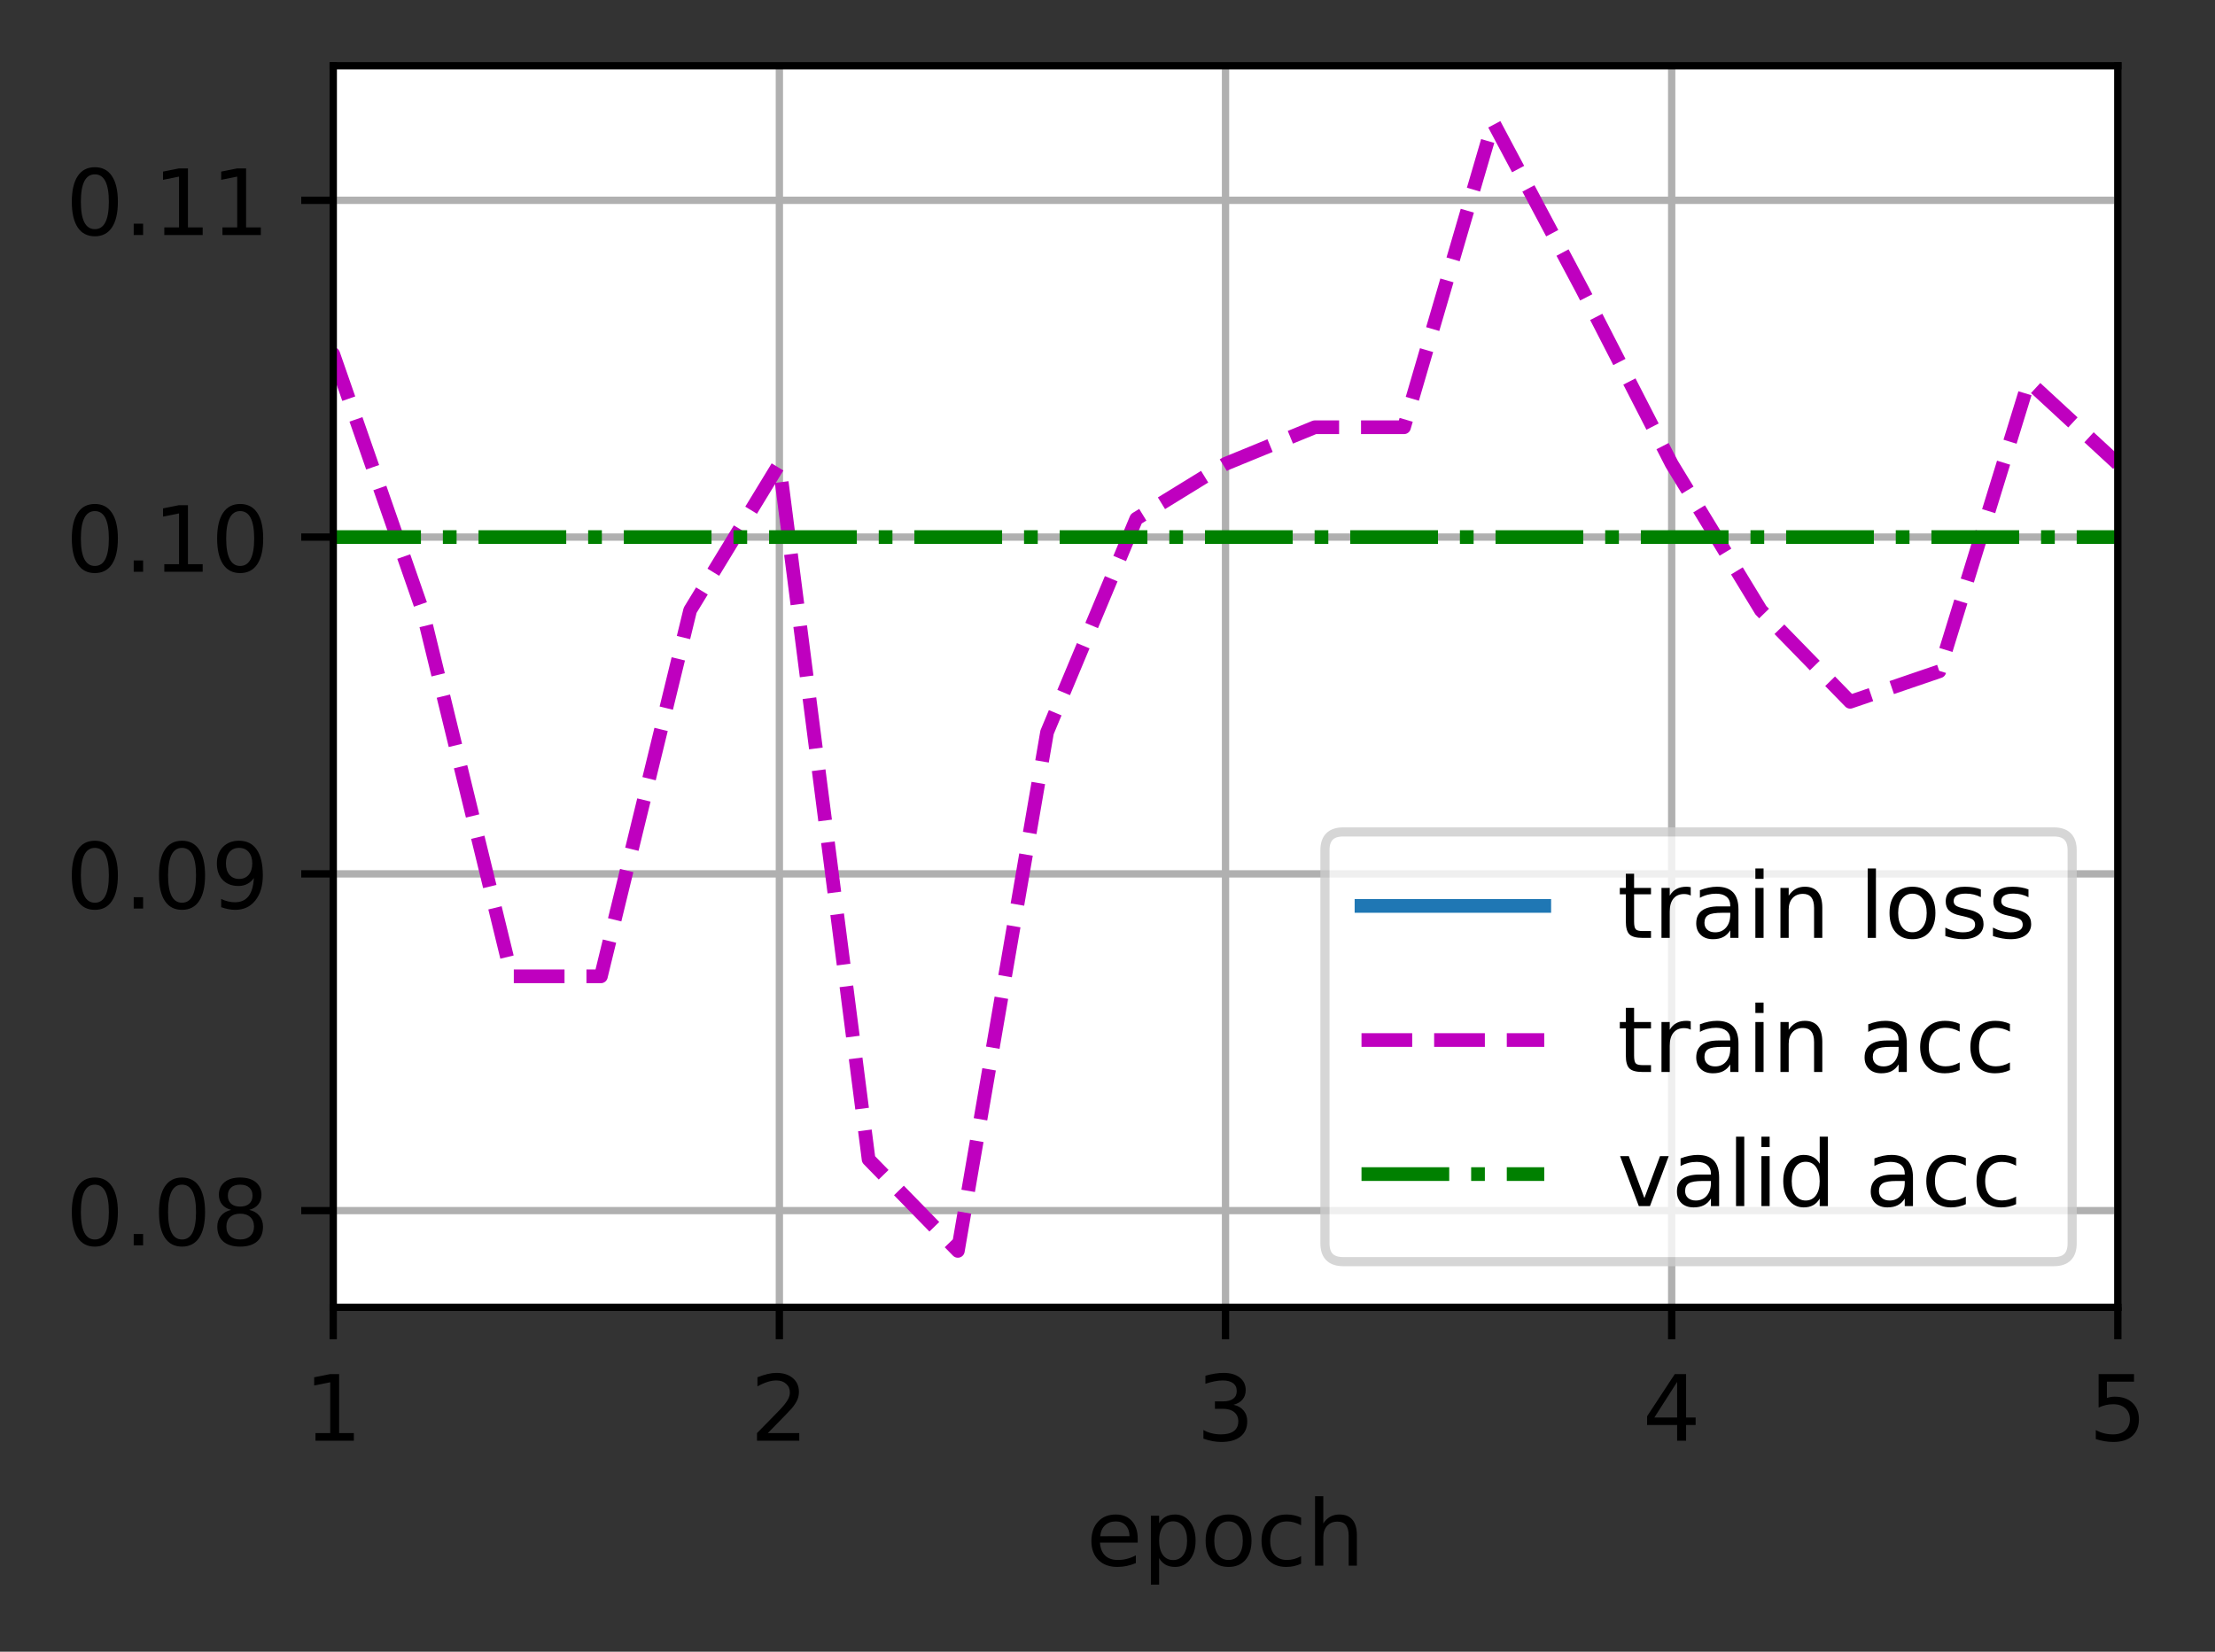 <?xml version="1.0" encoding="UTF-8"?>
<svg xmlns="http://www.w3.org/2000/svg" xmlns:xlink="http://www.w3.org/1999/xlink" width="303pt" height="226pt" viewBox="0 0 303 226" version="1.1">
<rect x="0" y="0" width="303" height="226" fill="#333333" stroke="none"/>
<defs>
<clipPath id="clip1">
  <path d="M 45.582 9 L 47 9 L 47 178.875 L 45.582 178.875 Z M 45.582 9 "/>
</clipPath>
<clipPath id="clip2">
  <path d="M 105 9 L 108 9 L 108 178.875 L 105 178.875 Z M 105 9 "/>
</clipPath>
<clipPath id="clip3">
  <path d="M 166 9 L 169 9 L 169 178.875 L 166 178.875 Z M 166 9 "/>
</clipPath>
<clipPath id="clip4">
  <path d="M 227 9 L 230 9 L 230 178.875 L 227 178.875 Z M 227 9 "/>
</clipPath>
<clipPath id="clip5">
  <path d="M 289 9 L 289.707 9 L 289.707 178.875 L 289 178.875 Z M 289 9 "/>
</clipPath>
<clipPath id="clip6">
  <path d="M 45.582 164 L 289.707 164 L 289.707 167 L 45.582 167 Z M 45.582 164 "/>
</clipPath>
<clipPath id="clip7">
  <path d="M 45.582 118 L 289.707 118 L 289.707 121 L 45.582 121 Z M 45.582 118 "/>
</clipPath>
<clipPath id="clip8">
  <path d="M 45.582 72 L 289.707 72 L 289.707 75 L 45.582 75 Z M 45.582 72 "/>
</clipPath>
<clipPath id="clip9">
  <path d="M 45.582 26 L 289.707 26 L 289.707 29 L 45.582 29 Z M 45.582 26 "/>
</clipPath>
<clipPath id="clip10">
  <path d="M 45.582 15 L 289.707 15 L 289.707 173 L 45.582 173 Z M 45.582 15 "/>
</clipPath>
<clipPath id="clip11">
  <path d="M 45.582 72 L 289.707 72 L 289.707 75 L 45.582 75 Z M 45.582 72 "/>
</clipPath>
<filter id="alpha" filterUnits="objectBoundingBox" x="0%" y="0%" width="100%" height="100%">
  <feColorMatrix type="matrix" in="SourceGraphic" values="0 0 0 0 1 0 0 0 0 1 0 0 0 0 1 0 0 0 1 0"/>
</filter>
<mask id="mask0">
  <g filter="url(#alpha)">
<rect x="0" y="0" width="303" height="226" style="fill:rgb(0%,0%,0%);fill-opacity:0.8;stroke:none;"/>
  </g>
</mask>
<clipPath id="clip12">
  <rect width="303" height="226"/>
</clipPath>
<g id="surface6" clip-path="url(#clip12)">
<path style="fill-rule:nonzero;fill:rgb(100%,100%,100%);fill-opacity:1;stroke-width:1;stroke-linecap:butt;stroke-linejoin:miter;stroke:rgb(80%,80%,80%);stroke-opacity:1;stroke-miterlimit:4;" d="M 146.997 138.1 L 224.766 138.1 C 226.1 138.1 226.766 137.434 226.766 136.1 L 226.766 93.066 C 226.766 91.731 226.1 91.066 224.766 91.066 L 146.997 91.066 C 145.662 91.066 144.997 91.731 144.997 93.066 L 144.997 136.1 C 144.997 137.434 145.662 138.1 146.997 138.1 Z M 146.997 138.1 " transform="matrix(1.25,0,0,1.25,0,0)"/>
</g>
</defs>
<g id="surface1">
<path style=" stroke:none;fill-rule:nonzero;fill:rgb(100%,100%,100%);fill-opacity:1;" d="M 45.582 178.875 L 289.707 178.875 L 289.707 9 L 45.582 9 Z M 45.582 178.875 "/>
<g clip-path="url(#clip1)" clip-rule="nonzero">
<path style="fill:none;stroke-width:0.8;stroke-linecap:square;stroke-linejoin:round;stroke:rgb(69.02%,69.02%,69.02%);stroke-opacity:1;stroke-miterlimit:4;" d="M 36.466 143.1 L 36.466 7.2 " transform="matrix(1.25,0,0,1.25,0,0)"/>
</g>
<path style="fill:none;stroke-width:0.8;stroke-linecap:butt;stroke-linejoin:round;stroke:rgb(0%,0%,0%);stroke-opacity:1;stroke-miterlimit:4;" d="M 0 0 L 0 3.5 " transform="matrix(1.25,0,0,1.25,45.582,178.875)"/>
<path style=" stroke:none;fill-rule:nonzero;fill:rgb(0%,0%,0%);fill-opacity:1;" d="M 43.156 196.086 L 45.172 196.086 L 45.172 189.133 L 42.977 189.574 L 42.977 188.449 L 45.156 188.012 L 46.391 188.012 L 46.391 196.086 L 48.406 196.086 L 48.406 197.125 L 43.156 197.125 Z M 43.156 196.086 "/>
<g clip-path="url(#clip2)" clip-rule="nonzero">
<path style="fill:none;stroke-width:0.8;stroke-linecap:square;stroke-linejoin:round;stroke:rgb(69.02%,69.02%,69.02%);stroke-opacity:1;stroke-miterlimit:4;" d="M 85.291 143.1 L 85.291 7.2 " transform="matrix(1.25,0,0,1.25,0,0)"/>
</g>
<path style="fill:none;stroke-width:0.8;stroke-linecap:butt;stroke-linejoin:round;stroke:rgb(0%,0%,0%);stroke-opacity:1;stroke-miterlimit:4;" d="M 0 0 L 0 3.5 " transform="matrix(1.25,0,0,1.25,106.613,178.875)"/>
<path style=" stroke:none;fill-rule:nonzero;fill:rgb(0%,0%,0%);fill-opacity:1;" d="M 105.035 196.086 L 109.336 196.086 L 109.336 197.125 L 103.555 197.125 L 103.555 196.086 C 104.02 195.602 104.656 194.953 105.465 194.137 C 106.273 193.32 106.781 192.793 106.988 192.559 C 107.383 192.113 107.656 191.738 107.812 191.434 C 107.973 191.125 108.051 190.824 108.051 190.527 C 108.051 190.043 107.883 189.648 107.539 189.344 C 107.203 189.035 106.758 188.883 106.211 188.883 C 105.828 188.883 105.418 188.949 104.988 189.086 C 104.559 189.219 104.102 189.422 103.613 189.695 L 103.613 188.449 C 104.109 188.25 104.574 188.102 105.004 188 C 105.438 187.898 105.832 187.848 106.188 187.848 C 107.133 187.848 107.887 188.082 108.445 188.555 C 109.008 189.027 109.289 189.656 109.289 190.445 C 109.289 190.82 109.219 191.176 109.078 191.512 C 108.938 191.848 108.684 192.242 108.312 192.699 C 108.211 192.816 107.887 193.156 107.344 193.723 C 106.797 194.285 106.027 195.074 105.035 196.086 Z M 105.035 196.086 "/>
<g clip-path="url(#clip3)" clip-rule="nonzero">
<path style="fill:none;stroke-width:0.8;stroke-linecap:square;stroke-linejoin:round;stroke:rgb(69.02%,69.02%,69.02%);stroke-opacity:1;stroke-miterlimit:4;" d="M 134.116 143.1 L 134.116 7.2 " transform="matrix(1.25,0,0,1.25,0,0)"/>
</g>
<path style="fill:none;stroke-width:0.8;stroke-linecap:butt;stroke-linejoin:round;stroke:rgb(0%,0%,0%);stroke-opacity:1;stroke-miterlimit:4;" d="M 0 0 L 0 3.5 " transform="matrix(1.25,0,0,1.25,167.645,178.875)"/>
<path style=" stroke:none;fill-rule:nonzero;fill:rgb(0%,0%,0%);fill-opacity:1;" d="M 168.742 192.211 C 169.328 192.336 169.789 192.598 170.121 193 C 170.453 193.398 170.617 193.891 170.617 194.477 C 170.617 195.375 170.309 196.07 169.691 196.562 C 169.074 197.055 168.195 197.301 167.055 197.301 C 166.672 197.301 166.281 197.262 165.875 197.188 C 165.469 197.113 165.051 197 164.621 196.848 L 164.621 195.66 C 164.961 195.859 165.336 196.008 165.742 196.109 C 166.148 196.211 166.574 196.262 167.02 196.262 C 167.793 196.262 168.379 196.109 168.785 195.805 C 169.191 195.5 169.391 195.059 169.391 194.477 C 169.391 193.938 169.203 193.516 168.828 193.215 C 168.453 192.91 167.93 192.762 167.258 192.762 L 166.195 192.762 L 166.195 191.746 L 167.305 191.746 C 167.914 191.746 168.375 191.625 168.695 191.383 C 169.02 191.141 169.18 190.793 169.18 190.336 C 169.18 189.867 169.016 189.512 168.68 189.262 C 168.352 189.008 167.875 188.883 167.258 188.883 C 166.918 188.883 166.555 188.922 166.172 188.996 C 165.781 189.066 165.359 189.18 164.895 189.336 L 164.895 188.238 C 165.363 188.105 165.801 188.008 166.211 187.945 C 166.621 187.879 167.004 187.848 167.367 187.848 C 168.305 187.848 169.043 188.059 169.586 188.484 C 170.133 188.91 170.406 189.484 170.406 190.207 C 170.406 190.711 170.262 191.141 169.973 191.488 C 169.684 191.836 169.273 192.074 168.742 192.211 Z M 168.742 192.211 "/>
<g clip-path="url(#clip4)" clip-rule="nonzero">
<path style="fill:none;stroke-width:0.8;stroke-linecap:square;stroke-linejoin:round;stroke:rgb(69.02%,69.02%,69.02%);stroke-opacity:1;stroke-miterlimit:4;" d="M 182.941 143.1 L 182.941 7.2 " transform="matrix(1.25,0,0,1.25,0,0)"/>
</g>
<path style="fill:none;stroke-width:0.8;stroke-linecap:butt;stroke-linejoin:round;stroke:rgb(0%,0%,0%);stroke-opacity:1;stroke-miterlimit:4;" d="M 0 0 L 0 3.5 " transform="matrix(1.25,0,0,1.25,228.676,178.875)"/>
<path style=" stroke:none;fill-rule:nonzero;fill:rgb(0%,0%,0%);fill-opacity:1;" d="M 229.422 189.086 L 226.312 193.949 L 229.422 193.949 Z M 229.102 188.012 L 230.648 188.012 L 230.648 193.949 L 231.953 193.949 L 231.953 194.977 L 230.648 194.977 L 230.648 197.125 L 229.422 197.125 L 229.422 194.977 L 225.312 194.977 L 225.312 193.785 Z M 229.102 188.012 "/>
<g clip-path="url(#clip5)" clip-rule="nonzero">
<path style="fill:none;stroke-width:0.8;stroke-linecap:square;stroke-linejoin:round;stroke:rgb(69.02%,69.02%,69.02%);stroke-opacity:1;stroke-miterlimit:4;" d="M 231.766 143.1 L 231.766 7.2 " transform="matrix(1.25,0,0,1.25,0,0)"/>
</g>
<path style="fill:none;stroke-width:0.8;stroke-linecap:butt;stroke-linejoin:round;stroke:rgb(0%,0%,0%);stroke-opacity:1;stroke-miterlimit:4;" d="M 0 0 L 0 3.5 " transform="matrix(1.25,0,0,1.25,289.707,178.875)"/>
<path style=" stroke:none;fill-rule:nonzero;fill:rgb(0%,0%,0%);fill-opacity:1;" d="M 287.078 188.012 L 291.922 188.012 L 291.922 189.051 L 288.211 189.051 L 288.211 191.281 C 288.387 191.219 288.566 191.176 288.742 191.145 C 288.922 191.113 289.102 191.102 289.281 191.102 C 290.301 191.102 291.105 191.379 291.699 191.938 C 292.293 192.492 292.594 193.246 292.594 194.199 C 292.594 195.18 292.285 195.941 291.676 196.488 C 291.066 197.031 290.203 197.301 289.094 197.301 C 288.711 197.301 288.32 197.27 287.922 197.203 C 287.527 197.137 287.117 197.039 286.695 196.91 L 286.695 195.672 C 287.062 195.871 287.438 196.02 287.828 196.117 C 288.219 196.215 288.633 196.262 289.07 196.262 C 289.773 196.262 290.328 196.078 290.742 195.707 C 291.152 195.336 291.359 194.836 291.359 194.199 C 291.359 193.566 291.152 193.062 290.742 192.695 C 290.328 192.324 289.773 192.137 289.07 192.137 C 288.738 192.137 288.41 192.172 288.082 192.246 C 287.754 192.32 287.422 192.434 287.078 192.59 Z M 287.078 188.012 "/>
<path style=" stroke:none;fill-rule:nonzero;fill:rgb(0%,0%,0%);fill-opacity:1;" d="M 155.633 210.523 L 155.633 211.07 L 150.469 211.07 C 150.52 211.844 150.754 212.434 151.172 212.84 C 151.586 213.242 152.168 213.445 152.914 213.445 C 153.344 213.445 153.762 213.395 154.164 213.289 C 154.57 213.184 154.973 213.023 155.375 212.812 L 155.375 213.875 C 154.969 214.043 154.555 214.176 154.133 214.266 C 153.711 214.355 153.281 214.398 152.844 214.398 C 151.754 214.398 150.891 214.082 150.254 213.449 C 149.617 212.812 149.297 211.953 149.297 210.871 C 149.297 209.75 149.602 208.863 150.203 208.207 C 150.809 207.551 151.625 207.223 152.648 207.223 C 153.57 207.223 154.297 207.516 154.832 208.109 C 155.367 208.699 155.633 209.504 155.633 210.523 Z M 154.512 210.191 C 154.504 209.578 154.332 209.09 153.996 208.723 C 153.66 208.355 153.215 208.172 152.664 208.172 C 152.035 208.172 151.535 208.348 151.156 208.703 C 150.781 209.059 150.566 209.555 150.508 210.199 Z M 154.512 210.191 "/>
<path style=" stroke:none;fill-rule:nonzero;fill:rgb(0%,0%,0%);fill-opacity:1;" d="M 158.562 213.195 L 158.562 216.82 L 157.434 216.82 L 157.434 207.387 L 158.562 207.387 L 158.562 208.422 C 158.801 208.016 159.098 207.715 159.457 207.52 C 159.82 207.32 160.25 207.223 160.75 207.223 C 161.578 207.223 162.254 207.551 162.773 208.211 C 163.293 208.867 163.551 209.734 163.551 210.809 C 163.551 211.883 163.293 212.75 162.773 213.41 C 162.254 214.07 161.578 214.398 160.75 214.398 C 160.25 214.398 159.82 214.301 159.457 214.102 C 159.098 213.902 158.801 213.602 158.562 213.195 Z M 162.387 210.809 C 162.387 209.984 162.215 209.336 161.875 208.867 C 161.535 208.395 161.07 208.16 160.477 208.16 C 159.879 208.16 159.414 208.395 159.074 208.867 C 158.734 209.336 158.562 209.984 158.562 210.809 C 158.562 211.633 158.734 212.281 159.074 212.754 C 159.414 213.223 159.879 213.457 160.477 213.457 C 161.07 213.457 161.535 213.223 161.875 212.754 C 162.215 212.281 162.387 211.633 162.387 210.809 Z M 162.387 210.809 "/>
<path style=" stroke:none;fill-rule:nonzero;fill:rgb(0%,0%,0%);fill-opacity:1;" d="M 168.062 208.172 C 167.461 208.172 166.984 208.406 166.633 208.879 C 166.281 209.348 166.109 209.992 166.109 210.809 C 166.109 211.625 166.281 212.27 166.629 212.742 C 166.977 213.211 167.453 213.445 168.062 213.445 C 168.66 213.445 169.133 213.211 169.484 212.738 C 169.832 212.266 170.008 211.621 170.008 210.809 C 170.008 210 169.832 209.355 169.484 208.883 C 169.133 208.41 168.66 208.172 168.062 208.172 Z M 168.062 207.223 C 169.039 207.223 169.805 207.539 170.359 208.176 C 170.922 208.809 171.199 209.688 171.199 210.809 C 171.199 211.926 170.922 212.805 170.359 213.445 C 169.805 214.082 169.039 214.398 168.062 214.398 C 167.078 214.398 166.312 214.082 165.758 213.445 C 165.203 212.805 164.922 211.926 164.922 210.809 C 164.922 209.688 165.203 208.809 165.758 208.176 C 166.312 207.539 167.078 207.223 168.062 207.223 Z M 168.062 207.223 "/>
<path style=" stroke:none;fill-rule:nonzero;fill:rgb(0%,0%,0%);fill-opacity:1;" d="M 177.98 207.648 L 177.98 208.699 C 177.66 208.523 177.344 208.391 177.023 208.305 C 176.707 208.215 176.383 208.172 176.059 208.172 C 175.328 208.172 174.762 208.402 174.359 208.867 C 173.957 209.328 173.754 209.973 173.754 210.809 C 173.754 211.645 173.957 212.293 174.359 212.754 C 174.762 213.215 175.328 213.445 176.059 213.445 C 176.383 213.445 176.707 213.402 177.023 213.316 C 177.344 213.227 177.66 213.098 177.98 212.922 L 177.98 213.961 C 177.664 214.105 177.34 214.215 177.004 214.289 C 176.672 214.363 176.312 214.398 175.934 214.398 C 174.906 214.398 174.086 214.074 173.48 213.43 C 172.875 212.781 172.57 211.906 172.57 210.809 C 172.57 209.695 172.879 208.816 173.488 208.18 C 174.102 207.539 174.941 207.223 176.008 207.223 C 176.355 207.223 176.691 207.258 177.02 207.328 C 177.352 207.398 177.668 207.504 177.98 207.648 Z M 177.98 207.648 "/>
<path style=" stroke:none;fill-rule:nonzero;fill:rgb(0%,0%,0%);fill-opacity:1;" d="M 185.617 210.094 L 185.617 214.223 L 184.492 214.223 L 184.492 210.133 C 184.492 209.484 184.367 209 184.113 208.68 C 183.863 208.359 183.484 208.199 182.98 208.199 C 182.371 208.199 181.895 208.391 181.543 208.777 C 181.195 209.164 181.02 209.691 181.02 210.359 L 181.02 214.223 L 179.891 214.223 L 179.891 204.723 L 181.02 204.723 L 181.02 208.449 C 181.289 208.035 181.605 207.73 181.969 207.527 C 182.332 207.324 182.754 207.223 183.23 207.223 C 184.016 207.223 184.609 207.465 185.012 207.949 C 185.414 208.434 185.617 209.148 185.617 210.094 Z M 185.617 210.094 "/>
<g clip-path="url(#clip6)" clip-rule="nonzero">
<path style="fill:none;stroke-width:0.8;stroke-linecap:square;stroke-linejoin:round;stroke:rgb(69.02%,69.02%,69.02%);stroke-opacity:1;stroke-miterlimit:4;" d="M 36.466 132.516 L 231.766 132.516 " transform="matrix(1.25,0,0,1.25,0,0)"/>
</g>
<path style="fill:none;stroke-width:0.8;stroke-linecap:butt;stroke-linejoin:round;stroke:rgb(0%,0%,0%);stroke-opacity:1;stroke-miterlimit:4;" d="M 0 0 L -3.5 0 " transform="matrix(1.25,0,0,1.25,45.582,165.644)"/>
<path style=" stroke:none;fill-rule:nonzero;fill:rgb(0%,0%,0%);fill-opacity:1;" d="M 12.973 162.094 C 12.34 162.094 11.859 162.406 11.539 163.031 C 11.223 163.652 11.062 164.594 11.062 165.848 C 11.062 167.094 11.223 168.031 11.539 168.656 C 11.859 169.281 12.34 169.594 12.973 169.594 C 13.613 169.594 14.09 169.281 14.41 168.656 C 14.73 168.031 14.891 167.094 14.891 165.848 C 14.891 164.594 14.73 163.652 14.41 163.031 C 14.09 162.406 13.613 162.094 12.973 162.094 Z M 12.973 161.117 C 13.996 161.117 14.773 161.52 15.312 162.328 C 15.852 163.137 16.125 164.309 16.125 165.848 C 16.125 167.379 15.852 168.551 15.312 169.359 C 14.773 170.168 13.996 170.57 12.973 170.57 C 11.953 170.57 11.172 170.168 10.633 169.359 C 10.094 168.551 9.824 167.379 9.824 165.848 C 9.824 164.309 10.094 163.137 10.633 162.328 C 11.172 161.52 11.953 161.117 12.973 161.117 Z M 12.973 161.117 "/>
<path style=" stroke:none;fill-rule:nonzero;fill:rgb(0%,0%,0%);fill-opacity:1;" d="M 18.289 168.844 L 19.578 168.844 L 19.578 170.395 L 18.289 170.395 Z M 18.289 168.844 "/>
<path style=" stroke:none;fill-rule:nonzero;fill:rgb(0%,0%,0%);fill-opacity:1;" d="M 24.898 162.094 C 24.266 162.094 23.789 162.406 23.469 163.031 C 23.148 163.652 22.988 164.594 22.988 165.848 C 22.988 167.094 23.148 168.031 23.469 168.656 C 23.789 169.281 24.266 169.594 24.898 169.594 C 25.539 169.594 26.016 169.281 26.336 168.656 C 26.656 168.031 26.816 167.094 26.816 165.848 C 26.816 164.594 26.656 163.652 26.336 163.031 C 26.016 162.406 25.539 162.094 24.898 162.094 Z M 24.898 161.117 C 25.922 161.117 26.703 161.52 27.242 162.328 C 27.781 163.137 28.051 164.309 28.051 165.848 C 28.051 167.379 27.781 168.551 27.242 169.359 C 26.703 170.168 25.922 170.57 24.898 170.57 C 23.879 170.57 23.098 170.168 22.559 169.359 C 22.02 168.551 21.75 167.379 21.75 165.848 C 21.75 164.309 22.02 163.137 22.559 162.328 C 23.098 161.52 23.879 161.117 24.898 161.117 Z M 24.898 161.117 "/>
<path style=" stroke:none;fill-rule:nonzero;fill:rgb(0%,0%,0%);fill-opacity:1;" d="M 32.852 166.066 C 32.266 166.066 31.805 166.223 31.469 166.535 C 31.133 166.848 30.969 167.281 30.969 167.828 C 30.969 168.379 31.133 168.809 31.469 169.125 C 31.805 169.438 32.266 169.594 32.852 169.594 C 33.438 169.594 33.898 169.438 34.238 169.121 C 34.574 168.805 34.746 168.375 34.746 167.828 C 34.746 167.281 34.578 166.848 34.242 166.535 C 33.906 166.223 33.441 166.066 32.852 166.066 Z M 31.621 165.543 C 31.09 165.41 30.68 165.164 30.383 164.805 C 30.09 164.441 29.941 163.996 29.941 163.477 C 29.941 162.75 30.199 162.172 30.719 161.75 C 31.238 161.328 31.949 161.117 32.852 161.117 C 33.758 161.117 34.473 161.328 34.988 161.75 C 35.504 162.172 35.766 162.75 35.766 163.477 C 35.766 163.996 35.617 164.441 35.32 164.805 C 35.027 165.164 34.617 165.41 34.094 165.543 C 34.688 165.68 35.148 165.949 35.48 166.355 C 35.812 166.758 35.977 167.246 35.977 167.828 C 35.977 168.711 35.707 169.391 35.168 169.863 C 34.629 170.336 33.855 170.57 32.852 170.57 C 31.848 170.57 31.074 170.336 30.535 169.863 C 29.996 169.391 29.727 168.711 29.727 167.828 C 29.727 167.246 29.895 166.758 30.227 166.355 C 30.562 165.949 31.027 165.68 31.621 165.543 Z M 31.168 163.594 C 31.168 164.066 31.316 164.434 31.609 164.699 C 31.906 164.961 32.32 165.094 32.852 165.094 C 33.383 165.094 33.797 164.961 34.094 164.699 C 34.395 164.434 34.543 164.066 34.543 163.594 C 34.543 163.121 34.395 162.754 34.094 162.488 C 33.797 162.223 33.383 162.094 32.852 162.094 C 32.32 162.094 31.906 162.223 31.609 162.488 C 31.316 162.754 31.168 163.121 31.168 163.594 Z M 31.168 163.594 "/>
<g clip-path="url(#clip7)" clip-rule="nonzero">
<path style="fill:none;stroke-width:0.8;stroke-linecap:square;stroke-linejoin:round;stroke:rgb(69.02%,69.02%,69.02%);stroke-opacity:1;stroke-miterlimit:4;" d="M 36.466 95.653 L 231.766 95.653 " transform="matrix(1.25,0,0,1.25,0,0)"/>
</g>
<path style="fill:none;stroke-width:0.8;stroke-linecap:butt;stroke-linejoin:round;stroke:rgb(0%,0%,0%);stroke-opacity:1;stroke-miterlimit:4;" d="M 0 0.001 L -3.5 0.001 " transform="matrix(1.25,0,0,1.25,45.582,119.565)"/>
<path style=" stroke:none;fill-rule:nonzero;fill:rgb(0%,0%,0%);fill-opacity:1;" d="M 12.973 116.012 C 12.34 116.012 11.859 116.324 11.539 116.949 C 11.223 117.574 11.062 118.512 11.062 119.766 C 11.062 121.016 11.223 121.953 11.539 122.578 C 11.859 123.203 12.34 123.516 12.973 123.516 C 13.613 123.516 14.09 123.203 14.41 122.578 C 14.73 121.953 14.891 121.016 14.891 119.766 C 14.891 118.512 14.73 117.574 14.41 116.949 C 14.09 116.324 13.613 116.012 12.973 116.012 Z M 12.973 115.035 C 13.996 115.035 14.773 115.441 15.312 116.25 C 15.852 117.059 16.125 118.23 16.125 119.766 C 16.125 121.301 15.852 122.473 15.312 123.281 C 14.773 124.09 13.996 124.492 12.973 124.492 C 11.953 124.492 11.172 124.09 10.633 123.281 C 10.094 122.473 9.824 121.301 9.824 119.766 C 9.824 118.23 10.094 117.059 10.633 116.25 C 11.172 115.441 11.953 115.035 12.973 115.035 Z M 12.973 115.035 "/>
<path style=" stroke:none;fill-rule:nonzero;fill:rgb(0%,0%,0%);fill-opacity:1;" d="M 18.289 122.762 L 19.578 122.762 L 19.578 124.312 L 18.289 124.312 Z M 18.289 122.762 "/>
<path style=" stroke:none;fill-rule:nonzero;fill:rgb(0%,0%,0%);fill-opacity:1;" d="M 24.898 116.012 C 24.266 116.012 23.789 116.324 23.469 116.949 C 23.148 117.574 22.988 118.512 22.988 119.766 C 22.988 121.016 23.148 121.953 23.469 122.578 C 23.789 123.203 24.266 123.516 24.898 123.516 C 25.539 123.516 26.016 123.203 26.336 122.578 C 26.656 121.953 26.816 121.016 26.816 119.766 C 26.816 118.512 26.656 117.574 26.336 116.949 C 26.016 116.324 25.539 116.012 24.898 116.012 Z M 24.898 115.035 C 25.922 115.035 26.703 115.441 27.242 116.25 C 27.781 117.059 28.051 118.23 28.051 119.766 C 28.051 121.301 27.781 122.473 27.242 123.281 C 26.703 124.09 25.922 124.492 24.898 124.492 C 23.879 124.492 23.098 124.09 22.559 123.281 C 22.02 122.473 21.75 121.301 21.75 119.766 C 21.75 118.23 22.02 117.059 22.559 116.25 C 23.098 115.441 23.879 115.035 24.898 115.035 Z M 24.898 115.035 "/>
<path style=" stroke:none;fill-rule:nonzero;fill:rgb(0%,0%,0%);fill-opacity:1;" d="M 30.254 124.125 L 30.254 123 C 30.562 123.148 30.875 123.262 31.191 123.336 C 31.508 123.414 31.82 123.453 32.129 123.453 C 32.941 123.453 33.562 123.18 33.992 122.633 C 34.422 122.086 34.664 121.254 34.727 120.137 C 34.492 120.488 34.191 120.758 33.828 120.945 C 33.465 121.133 33.066 121.227 32.629 121.227 C 31.715 121.227 30.996 120.949 30.465 120.398 C 29.934 119.848 29.668 119.094 29.668 118.137 C 29.668 117.203 29.941 116.453 30.496 115.887 C 31.051 115.32 31.785 115.035 32.707 115.035 C 33.762 115.035 34.566 115.441 35.121 116.25 C 35.676 117.059 35.953 118.23 35.953 119.766 C 35.953 121.203 35.613 122.352 34.93 123.207 C 34.25 124.062 33.332 124.492 32.184 124.492 C 31.871 124.492 31.559 124.461 31.242 124.398 C 30.926 124.34 30.594 124.246 30.254 124.125 Z M 32.707 120.262 C 33.258 120.262 33.695 120.074 34.02 119.695 C 34.344 119.316 34.508 118.797 34.508 118.137 C 34.508 117.48 34.344 116.965 34.02 116.582 C 33.695 116.203 33.258 116.012 32.707 116.012 C 32.152 116.012 31.715 116.203 31.391 116.582 C 31.066 116.965 30.906 117.48 30.906 118.137 C 30.906 118.797 31.066 119.316 31.391 119.695 C 31.715 120.074 32.152 120.262 32.707 120.262 Z M 32.707 120.262 "/>
<g clip-path="url(#clip8)" clip-rule="nonzero">
<path style="fill:none;stroke-width:0.8;stroke-linecap:square;stroke-linejoin:round;stroke:rgb(69.02%,69.02%,69.02%);stroke-opacity:1;stroke-miterlimit:4;" d="M 36.466 58.788 L 231.766 58.788 " transform="matrix(1.25,0,0,1.25,0,0)"/>
</g>
<path style="fill:none;stroke-width:0.8;stroke-linecap:butt;stroke-linejoin:round;stroke:rgb(0%,0%,0%);stroke-opacity:1;stroke-miterlimit:4;" d="M 0 -0.001 L -3.5 -0.001 " transform="matrix(1.25,0,0,1.25,45.582,73.486)"/>
<path style=" stroke:none;fill-rule:nonzero;fill:rgb(0%,0%,0%);fill-opacity:1;" d="M 12.973 69.934 C 12.34 69.934 11.859 70.246 11.539 70.871 C 11.223 71.496 11.062 72.434 11.062 73.688 C 11.062 74.938 11.223 75.875 11.539 76.5 C 11.859 77.125 12.34 77.438 12.973 77.438 C 13.613 77.438 14.09 77.125 14.41 76.5 C 14.73 75.875 14.891 74.938 14.891 73.688 C 14.891 72.434 14.73 71.496 14.41 70.871 C 14.09 70.246 13.613 69.934 12.973 69.934 Z M 12.973 68.957 C 13.996 68.957 14.773 69.363 15.312 70.172 C 15.852 70.977 16.125 72.148 16.125 73.688 C 16.125 75.223 15.852 76.395 15.312 77.203 C 14.773 78.008 13.996 78.414 12.973 78.414 C 11.953 78.414 11.172 78.008 10.633 77.203 C 10.094 76.395 9.824 75.223 9.824 73.688 C 9.824 72.148 10.094 70.977 10.633 70.172 C 11.172 69.363 11.953 68.957 12.973 68.957 Z M 12.973 68.957 "/>
<path style=" stroke:none;fill-rule:nonzero;fill:rgb(0%,0%,0%);fill-opacity:1;" d="M 18.289 76.684 L 19.578 76.684 L 19.578 78.234 L 18.289 78.234 Z M 18.289 76.684 "/>
<path style=" stroke:none;fill-rule:nonzero;fill:rgb(0%,0%,0%);fill-opacity:1;" d="M 22.477 77.199 L 24.492 77.199 L 24.492 70.246 L 22.301 70.684 L 22.301 69.562 L 24.48 69.121 L 25.711 69.121 L 25.711 77.199 L 27.727 77.199 L 27.727 78.234 L 22.477 78.234 Z M 22.477 77.199 "/>
<path style=" stroke:none;fill-rule:nonzero;fill:rgb(0%,0%,0%);fill-opacity:1;" d="M 32.852 69.934 C 32.219 69.934 31.742 70.246 31.422 70.871 C 31.102 71.496 30.941 72.434 30.941 73.688 C 30.941 74.938 31.102 75.875 31.422 76.5 C 31.742 77.125 32.219 77.438 32.852 77.438 C 33.492 77.438 33.969 77.125 34.289 76.5 C 34.609 75.875 34.77 74.938 34.77 73.688 C 34.77 72.434 34.609 71.496 34.289 70.871 C 33.969 70.246 33.492 69.934 32.852 69.934 Z M 32.852 68.957 C 33.875 68.957 34.656 69.363 35.195 70.172 C 35.734 70.977 36.004 72.148 36.004 73.688 C 36.004 75.223 35.734 76.395 35.195 77.203 C 34.656 78.008 33.875 78.414 32.852 78.414 C 31.832 78.414 31.051 78.008 30.512 77.203 C 29.973 76.395 29.703 75.223 29.703 73.688 C 29.703 72.148 29.973 70.977 30.512 70.172 C 31.051 69.363 31.832 68.957 32.852 68.957 Z M 32.852 68.957 "/>
<g clip-path="url(#clip9)" clip-rule="nonzero">
<path style="fill:none;stroke-width:0.8;stroke-linecap:square;stroke-linejoin:round;stroke:rgb(69.02%,69.02%,69.02%);stroke-opacity:1;stroke-miterlimit:4;" d="M 36.466 21.925 L 231.766 21.925 " transform="matrix(1.25,0,0,1.25,0,0)"/>
</g>
<path style="fill:none;stroke-width:0.8;stroke-linecap:butt;stroke-linejoin:round;stroke:rgb(0%,0%,0%);stroke-opacity:1;stroke-miterlimit:4;" d="M 0 -0 L -3.5 -0 " transform="matrix(1.25,0,0,1.25,45.582,27.407)"/>
<path style=" stroke:none;fill-rule:nonzero;fill:rgb(0%,0%,0%);fill-opacity:1;" d="M 12.973 23.855 C 12.34 23.855 11.859 24.168 11.539 24.793 C 11.223 25.418 11.062 26.355 11.062 27.609 C 11.062 28.859 11.223 29.793 11.539 30.418 C 11.859 31.043 12.34 31.355 12.973 31.355 C 13.613 31.355 14.09 31.043 14.41 30.418 C 14.73 29.793 14.891 28.859 14.891 27.609 C 14.891 26.355 14.73 25.418 14.41 24.793 C 14.09 24.168 13.613 23.855 12.973 23.855 Z M 12.973 22.879 C 13.996 22.879 14.773 23.281 15.312 24.09 C 15.852 24.898 16.125 26.07 16.125 27.609 C 16.125 29.145 15.852 30.312 15.312 31.121 C 14.773 31.93 13.996 32.332 12.973 32.332 C 11.953 32.332 11.172 31.93 10.633 31.121 C 10.094 30.312 9.824 29.145 9.824 27.609 C 9.824 26.07 10.094 24.898 10.633 24.09 C 11.172 23.281 11.953 22.879 12.973 22.879 Z M 12.973 22.879 "/>
<path style=" stroke:none;fill-rule:nonzero;fill:rgb(0%,0%,0%);fill-opacity:1;" d="M 18.289 30.605 L 19.578 30.605 L 19.578 32.156 L 18.289 32.156 Z M 18.289 30.605 "/>
<path style=" stroke:none;fill-rule:nonzero;fill:rgb(0%,0%,0%);fill-opacity:1;" d="M 22.477 31.117 L 24.492 31.117 L 24.492 24.164 L 22.301 24.605 L 22.301 23.48 L 24.48 23.043 L 25.711 23.043 L 25.711 31.117 L 27.727 31.117 L 27.727 32.156 L 22.477 32.156 Z M 22.477 31.117 "/>
<path style=" stroke:none;fill-rule:nonzero;fill:rgb(0%,0%,0%);fill-opacity:1;" d="M 30.43 31.117 L 32.445 31.117 L 32.445 24.164 L 30.254 24.605 L 30.254 23.48 L 32.434 23.043 L 33.664 23.043 L 33.664 31.117 L 35.68 31.117 L 35.68 32.156 L 30.43 32.156 Z M 30.43 31.117 "/>
<g clip-path="url(#clip10)" clip-rule="nonzero">
<path style="fill:none;stroke-width:1.5;stroke-linecap:butt;stroke-linejoin:round;stroke:rgb(74.902%,0%,74.902%);stroke-opacity:1;stroke-dasharray:5.55,2.4;stroke-miterlimit:4;" d="M -1 46.769 L 7.172 46.769 L 16.934 40.091 L 26.7 41.759 L 36.466 38.753 L 46.231 66.803 L 55.997 106.872 L 65.759 106.872 L 75.525 66.803 L 85.291 50.775 L 95.056 126.906 L 104.822 136.922 L 114.584 80.159 L 124.35 56.784 L 134.116 50.775 L 143.881 46.769 L 153.647 46.769 L 163.409 13.378 L 173.175 31.741 L 182.941 50.775 L 192.706 66.803 L 202.472 76.819 L 212.234 73.481 L 222 41.759 L 231.766 50.775 " transform="matrix(1.25,0,0,1.25,0,0)"/>
</g>
<g clip-path="url(#clip11)" clip-rule="nonzero">
<path style="fill:none;stroke-width:1.5;stroke-linecap:butt;stroke-linejoin:round;stroke:rgb(0%,50.196%,0%);stroke-opacity:1;stroke-dasharray:9.6,2.4,1.5,2.4;stroke-miterlimit:4;" d="M 36.466 58.788 L 231.766 58.788 " transform="matrix(1.25,0,0,1.25,0,0)"/>
</g>
<path style="fill:none;stroke-width:0.8;stroke-linecap:square;stroke-linejoin:miter;stroke:rgb(0%,0%,0%);stroke-opacity:1;stroke-miterlimit:4;" d="M 36.466 143.1 L 36.466 7.2 " transform="matrix(1.25,0,0,1.25,0,0)"/>
<path style="fill:none;stroke-width:0.8;stroke-linecap:square;stroke-linejoin:miter;stroke:rgb(0%,0%,0%);stroke-opacity:1;stroke-miterlimit:4;" d="M 231.766 143.1 L 231.766 7.2 " transform="matrix(1.25,0,0,1.25,0,0)"/>
<path style="fill:none;stroke-width:0.8;stroke-linecap:square;stroke-linejoin:miter;stroke:rgb(0%,0%,0%);stroke-opacity:1;stroke-miterlimit:4;" d="M 36.466 143.1 L 231.766 143.1 " transform="matrix(1.25,0,0,1.25,0,0)"/>
<path style="fill:none;stroke-width:0.8;stroke-linecap:square;stroke-linejoin:miter;stroke:rgb(0%,0%,0%);stroke-opacity:1;stroke-miterlimit:4;" d="M 36.466 7.2 L 231.766 7.2 " transform="matrix(1.25,0,0,1.25,0,0)"/>
<use xlink:href="#surface6" mask="url(#mask0)"/>
<path style="fill:none;stroke-width:1.5;stroke-linecap:square;stroke-linejoin:round;stroke:rgb(12.157%,46.667%,70.588%);stroke-opacity:1;stroke-miterlimit:4;" d="M 148.997 99.162 L 168.997 99.162 " transform="matrix(1.25,0,0,1.25,0,0)"/>
<path style=" stroke:none;fill-rule:nonzero;fill:rgb(0%,0%,0%);fill-opacity:1;" d="M 223.535 119.551 L 223.535 121.492 L 225.848 121.492 L 225.848 122.367 L 223.535 122.367 L 223.535 126.078 C 223.535 126.637 223.609 126.992 223.766 127.152 C 223.914 127.312 224.227 127.391 224.695 127.391 L 225.848 127.391 L 225.848 128.328 L 224.695 128.328 C 223.828 128.328 223.23 128.168 222.898 127.844 C 222.57 127.52 222.406 126.934 222.406 126.078 L 222.406 122.367 L 221.582 122.367 L 221.582 121.492 L 222.406 121.492 L 222.406 119.551 Z M 223.535 119.551 "/>
<path style=" stroke:none;fill-rule:nonzero;fill:rgb(0%,0%,0%);fill-opacity:1;" d="M 231.285 122.543 C 231.16 122.469 231.023 122.418 230.875 122.383 C 230.727 122.348 230.562 122.328 230.383 122.328 C 229.75 122.328 229.262 122.535 228.922 122.949 C 228.582 123.363 228.41 123.953 228.41 124.727 L 228.41 128.328 L 227.281 128.328 L 227.281 121.492 L 228.41 121.492 L 228.41 122.555 C 228.648 122.141 228.957 121.832 229.332 121.633 C 229.711 121.43 230.172 121.328 230.715 121.328 C 230.789 121.328 230.875 121.336 230.969 121.344 C 231.062 121.355 231.168 121.371 231.281 121.391 Z M 231.285 122.543 "/>
<path style=" stroke:none;fill-rule:nonzero;fill:rgb(0%,0%,0%);fill-opacity:1;" d="M 235.57 124.895 C 234.664 124.895 234.035 124.996 233.684 125.203 C 233.336 125.41 233.16 125.766 233.16 126.266 C 233.16 126.664 233.289 126.98 233.555 127.215 C 233.816 127.449 234.172 127.566 234.625 127.566 C 235.246 127.566 235.746 127.344 236.125 126.902 C 236.5 126.461 236.688 125.875 236.688 125.145 L 236.688 124.895 Z M 237.812 124.43 L 237.812 128.328 L 236.688 128.328 L 236.688 127.293 C 236.434 127.707 236.113 128.012 235.73 128.211 C 235.348 128.41 234.879 128.508 234.324 128.508 C 233.625 128.508 233.07 128.312 232.656 127.918 C 232.242 127.523 232.035 127 232.035 126.34 C 232.035 125.57 232.293 124.992 232.809 124.602 C 233.324 124.211 234.09 124.016 235.113 124.016 L 236.688 124.016 L 236.688 123.902 C 236.688 123.387 236.52 122.988 236.18 122.703 C 235.84 122.422 235.363 122.281 234.746 122.281 C 234.355 122.281 233.977 122.328 233.605 122.422 C 233.234 122.516 232.879 122.656 232.539 122.844 L 232.539 121.805 C 232.949 121.645 233.348 121.527 233.734 121.449 C 234.121 121.371 234.496 121.328 234.863 121.328 C 235.852 121.328 236.59 121.586 237.078 122.098 C 237.566 122.609 237.812 123.387 237.812 124.43 Z M 237.812 124.43 "/>
<path style=" stroke:none;fill-rule:nonzero;fill:rgb(0%,0%,0%);fill-opacity:1;" d="M 240.125 121.492 L 241.246 121.492 L 241.246 128.328 L 240.125 128.328 Z M 240.125 118.832 L 241.246 118.832 L 241.246 120.254 L 240.125 120.254 Z M 240.125 118.832 "/>
<path style=" stroke:none;fill-rule:nonzero;fill:rgb(0%,0%,0%);fill-opacity:1;" d="M 249.281 124.203 L 249.281 128.328 L 248.156 128.328 L 248.156 124.238 C 248.156 123.594 248.031 123.109 247.777 122.789 C 247.527 122.469 247.148 122.305 246.645 122.305 C 246.035 122.305 245.559 122.5 245.207 122.887 C 244.859 123.273 244.684 123.797 244.684 124.465 L 244.684 128.328 L 243.555 128.328 L 243.555 121.492 L 244.684 121.492 L 244.684 122.555 C 244.953 122.145 245.27 121.836 245.633 121.633 C 245.996 121.43 246.418 121.328 246.895 121.328 C 247.68 121.328 248.273 121.574 248.676 122.059 C 249.078 122.543 249.281 123.258 249.281 124.203 Z M 249.281 124.203 "/>
<path style=" stroke:none;fill-rule:nonzero;fill:rgb(0%,0%,0%);fill-opacity:1;" d="M 255.492 118.832 L 256.617 118.832 L 256.617 128.328 L 255.492 128.328 Z M 255.492 118.832 "/>
<path style=" stroke:none;fill-rule:nonzero;fill:rgb(0%,0%,0%);fill-opacity:1;" d="M 261.613 122.281 C 261.012 122.281 260.535 122.516 260.188 122.984 C 259.836 123.457 259.66 124.102 259.66 124.918 C 259.66 125.734 259.836 126.379 260.184 126.848 C 260.531 127.32 261.008 127.555 261.613 127.555 C 262.215 127.555 262.688 127.32 263.035 126.848 C 263.387 126.375 263.562 125.73 263.562 124.918 C 263.562 124.109 263.387 123.465 263.035 122.992 C 262.688 122.52 262.215 122.281 261.613 122.281 Z M 261.613 121.328 C 262.59 121.328 263.359 121.648 263.914 122.281 C 264.473 122.918 264.754 123.797 264.754 124.918 C 264.754 126.035 264.473 126.914 263.914 127.551 C 263.359 128.188 262.59 128.508 261.613 128.508 C 260.633 128.508 259.867 128.188 259.309 127.551 C 258.754 126.914 258.477 126.035 258.477 124.918 C 258.477 123.797 258.754 122.918 259.309 122.281 C 259.867 121.648 260.633 121.328 261.613 121.328 Z M 261.613 121.328 "/>
<path style=" stroke:none;fill-rule:nonzero;fill:rgb(0%,0%,0%);fill-opacity:1;" d="M 270.969 121.695 L 270.969 122.758 C 270.656 122.594 270.324 122.473 269.984 122.391 C 269.641 122.309 269.289 122.27 268.922 122.27 C 268.363 122.27 267.945 122.355 267.664 122.523 C 267.387 122.695 267.25 122.953 267.25 123.293 C 267.25 123.555 267.348 123.758 267.547 123.906 C 267.746 124.055 268.148 124.199 268.75 124.332 L 269.133 124.418 C 269.93 124.59 270.5 124.828 270.836 125.141 C 271.172 125.453 271.336 125.887 271.336 126.441 C 271.336 127.078 271.086 127.582 270.586 127.953 C 270.082 128.324 269.391 128.508 268.512 128.508 C 268.145 128.508 267.766 128.473 267.367 128.398 C 266.969 128.328 266.551 128.223 266.113 128.078 L 266.113 126.918 C 266.527 127.137 266.938 127.297 267.34 127.406 C 267.742 127.512 268.141 127.566 268.539 127.566 C 269.066 127.566 269.473 127.477 269.758 127.293 C 270.039 127.113 270.184 126.859 270.184 126.527 C 270.184 126.223 270.082 125.992 269.875 125.828 C 269.672 125.664 269.219 125.508 268.523 125.355 L 268.133 125.266 C 267.438 125.121 266.934 124.895 266.625 124.59 C 266.316 124.289 266.164 123.871 266.164 123.344 C 266.164 122.699 266.391 122.203 266.844 121.855 C 267.301 121.504 267.949 121.328 268.789 121.328 C 269.203 121.328 269.59 121.359 269.957 121.422 C 270.324 121.48 270.664 121.574 270.969 121.695 Z M 270.969 121.695 "/>
<path style=" stroke:none;fill-rule:nonzero;fill:rgb(0%,0%,0%);fill-opacity:1;" d="M 277.484 121.695 L 277.484 122.758 C 277.168 122.594 276.836 122.473 276.496 122.391 C 276.152 122.309 275.801 122.27 275.434 122.27 C 274.875 122.27 274.457 122.355 274.18 122.523 C 273.898 122.695 273.762 122.953 273.762 123.293 C 273.762 123.555 273.859 123.758 274.059 123.906 C 274.258 124.055 274.66 124.199 275.262 124.332 L 275.648 124.418 C 276.445 124.59 277.012 124.828 277.348 125.141 C 277.684 125.453 277.852 125.887 277.852 126.441 C 277.852 127.078 277.598 127.582 277.098 127.953 C 276.594 128.324 275.902 128.508 275.023 128.508 C 274.66 128.508 274.277 128.473 273.879 128.398 C 273.484 128.328 273.066 128.223 272.625 128.078 L 272.625 126.918 C 273.043 127.137 273.449 127.297 273.852 127.406 C 274.254 127.512 274.652 127.566 275.051 127.566 C 275.578 127.566 275.984 127.477 276.27 127.293 C 276.555 127.113 276.695 126.859 276.695 126.527 C 276.695 126.223 276.594 125.992 276.387 125.828 C 276.184 125.664 275.734 125.508 275.035 125.355 L 274.645 125.266 C 273.949 125.121 273.449 124.895 273.137 124.59 C 272.828 124.289 272.676 123.871 272.676 123.344 C 272.676 122.699 272.902 122.203 273.359 121.855 C 273.812 121.504 274.461 121.328 275.301 121.328 C 275.715 121.328 276.105 121.359 276.469 121.422 C 276.836 121.48 277.176 121.574 277.484 121.695 Z M 277.484 121.695 "/>
<path style="fill:none;stroke-width:1.5;stroke-linecap:butt;stroke-linejoin:round;stroke:rgb(74.902%,0%,74.902%);stroke-opacity:1;stroke-dasharray:5.55,2.4;stroke-miterlimit:4;" d="M 148.997 113.841 L 168.997 113.841 " transform="matrix(1.25,0,0,1.25,0,0)"/>
<path style=" stroke:none;fill-rule:nonzero;fill:rgb(0%,0%,0%);fill-opacity:1;" d="M 223.535 137.898 L 223.535 139.84 L 225.848 139.84 L 225.848 140.715 L 223.535 140.715 L 223.535 144.426 C 223.535 144.984 223.609 145.34 223.766 145.5 C 223.914 145.66 224.227 145.738 224.695 145.738 L 225.848 145.738 L 225.848 146.676 L 224.695 146.676 C 223.828 146.676 223.23 146.516 222.898 146.191 C 222.57 145.867 222.406 145.281 222.406 144.426 L 222.406 140.715 L 221.582 140.715 L 221.582 139.84 L 222.406 139.84 L 222.406 137.898 Z M 223.535 137.898 "/>
<path style=" stroke:none;fill-rule:nonzero;fill:rgb(0%,0%,0%);fill-opacity:1;" d="M 231.285 140.891 C 231.16 140.816 231.023 140.766 230.875 140.73 C 230.727 140.695 230.562 140.676 230.383 140.676 C 229.75 140.676 229.262 140.883 228.922 141.297 C 228.582 141.711 228.41 142.301 228.41 143.074 L 228.41 146.676 L 227.281 146.676 L 227.281 139.84 L 228.41 139.84 L 228.41 140.902 C 228.648 140.488 228.957 140.18 229.332 139.98 C 229.711 139.777 230.172 139.676 230.715 139.676 C 230.789 139.676 230.875 139.684 230.969 139.691 C 231.062 139.703 231.168 139.719 231.281 139.738 Z M 231.285 140.891 "/>
<path style=" stroke:none;fill-rule:nonzero;fill:rgb(0%,0%,0%);fill-opacity:1;" d="M 235.57 143.242 C 234.664 143.242 234.035 143.344 233.684 143.551 C 233.336 143.758 233.16 144.113 233.16 144.613 C 233.16 145.012 233.289 145.328 233.555 145.562 C 233.816 145.797 234.172 145.914 234.625 145.914 C 235.246 145.914 235.746 145.691 236.125 145.25 C 236.5 144.809 236.688 144.223 236.688 143.492 L 236.688 143.242 Z M 237.812 142.777 L 237.812 146.676 L 236.688 146.676 L 236.688 145.641 C 236.434 146.055 236.113 146.359 235.73 146.559 C 235.348 146.758 234.879 146.855 234.324 146.855 C 233.625 146.855 233.07 146.66 232.656 146.266 C 232.242 145.871 232.035 145.348 232.035 144.688 C 232.035 143.918 232.293 143.34 232.809 142.949 C 233.324 142.559 234.09 142.363 235.113 142.363 L 236.688 142.363 L 236.688 142.25 C 236.688 141.734 236.52 141.336 236.18 141.051 C 235.84 140.77 235.363 140.629 234.746 140.629 C 234.355 140.629 233.977 140.676 233.605 140.77 C 233.234 140.863 232.879 141.004 232.539 141.191 L 232.539 140.152 C 232.949 139.992 233.348 139.875 233.734 139.797 C 234.121 139.719 234.496 139.676 234.863 139.676 C 235.852 139.676 236.59 139.934 237.078 140.445 C 237.566 140.957 237.812 141.734 237.812 142.777 Z M 237.812 142.777 "/>
<path style=" stroke:none;fill-rule:nonzero;fill:rgb(0%,0%,0%);fill-opacity:1;" d="M 240.125 139.84 L 241.246 139.84 L 241.246 146.676 L 240.125 146.676 Z M 240.125 137.18 L 241.246 137.18 L 241.246 138.602 L 240.125 138.602 Z M 240.125 137.18 "/>
<path style=" stroke:none;fill-rule:nonzero;fill:rgb(0%,0%,0%);fill-opacity:1;" d="M 249.281 142.551 L 249.281 146.676 L 248.156 146.676 L 248.156 142.586 C 248.156 141.941 248.031 141.457 247.777 141.137 C 247.527 140.816 247.148 140.652 246.645 140.652 C 246.035 140.652 245.559 140.848 245.207 141.234 C 244.859 141.621 244.684 142.145 244.684 142.812 L 244.684 146.676 L 243.555 146.676 L 243.555 139.84 L 244.684 139.84 L 244.684 140.902 C 244.953 140.492 245.27 140.184 245.633 139.98 C 245.996 139.777 246.418 139.676 246.895 139.676 C 247.68 139.676 248.273 139.922 248.676 140.406 C 249.078 140.891 249.281 141.605 249.281 142.551 Z M 249.281 142.551 "/>
<path style=" stroke:none;fill-rule:nonzero;fill:rgb(0%,0%,0%);fill-opacity:1;" d="M 258.602 143.242 C 257.691 143.242 257.062 143.344 256.715 143.551 C 256.363 143.758 256.188 144.113 256.188 144.613 C 256.188 145.012 256.32 145.328 256.582 145.562 C 256.844 145.797 257.203 145.914 257.652 145.914 C 258.277 145.914 258.777 145.691 259.152 145.25 C 259.527 144.809 259.719 144.223 259.719 143.492 L 259.719 143.242 Z M 260.84 142.777 L 260.84 146.676 L 259.719 146.676 L 259.719 145.641 C 259.461 146.055 259.141 146.359 258.758 146.559 C 258.375 146.758 257.906 146.855 257.355 146.855 C 256.656 146.855 256.098 146.66 255.684 146.266 C 255.27 145.871 255.066 145.348 255.066 144.688 C 255.066 143.918 255.32 143.34 255.836 142.949 C 256.352 142.559 257.121 142.363 258.141 142.363 L 259.719 142.363 L 259.719 142.25 C 259.719 141.734 259.547 141.336 259.207 141.051 C 258.867 140.77 258.391 140.629 257.777 140.629 C 257.387 140.629 257.004 140.676 256.633 140.77 C 256.262 140.863 255.906 141.004 255.566 141.191 L 255.566 140.152 C 255.977 139.992 256.375 139.875 256.762 139.797 C 257.148 139.719 257.523 139.676 257.891 139.676 C 258.879 139.676 259.621 139.934 260.109 140.445 C 260.598 140.957 260.84 141.734 260.84 142.777 Z M 260.84 142.777 "/>
<path style=" stroke:none;fill-rule:nonzero;fill:rgb(0%,0%,0%);fill-opacity:1;" d="M 268.074 140.102 L 268.074 141.152 C 267.754 140.977 267.438 140.848 267.117 140.758 C 266.797 140.672 266.477 140.629 266.152 140.629 C 265.422 140.629 264.855 140.859 264.453 141.32 C 264.051 141.781 263.848 142.43 263.848 143.266 C 263.848 144.102 264.051 144.75 264.453 145.211 C 264.855 145.672 265.422 145.902 266.152 145.902 C 266.477 145.902 266.797 145.859 267.117 145.77 C 267.438 145.684 267.754 145.551 268.074 145.375 L 268.074 146.414 C 267.758 146.562 267.434 146.672 267.098 146.742 C 266.762 146.816 266.406 146.855 266.027 146.855 C 264.996 146.855 264.18 146.531 263.574 145.883 C 262.969 145.238 262.664 144.363 262.664 143.266 C 262.664 142.152 262.969 141.273 263.582 140.637 C 264.195 139.996 265.035 139.676 266.102 139.676 C 266.445 139.676 266.785 139.715 267.113 139.785 C 267.441 139.855 267.762 139.961 268.074 140.102 Z M 268.074 140.102 "/>
<path style=" stroke:none;fill-rule:nonzero;fill:rgb(0%,0%,0%);fill-opacity:1;" d="M 274.945 140.102 L 274.945 141.152 C 274.629 140.977 274.309 140.848 273.988 140.758 C 273.672 140.672 273.348 140.629 273.023 140.629 C 272.293 140.629 271.727 140.859 271.324 141.32 C 270.922 141.781 270.719 142.43 270.719 143.266 C 270.719 144.102 270.922 144.75 271.324 145.211 C 271.727 145.672 272.293 145.902 273.023 145.902 C 273.348 145.902 273.672 145.859 273.988 145.77 C 274.309 145.684 274.629 145.551 274.945 145.375 L 274.945 146.414 C 274.633 146.562 274.305 146.672 273.969 146.742 C 273.637 146.816 273.277 146.855 272.898 146.855 C 271.871 146.855 271.051 146.531 270.445 145.883 C 269.84 145.238 269.535 144.363 269.535 143.266 C 269.535 142.152 269.844 141.273 270.453 140.637 C 271.066 139.996 271.906 139.676 272.973 139.676 C 273.32 139.676 273.656 139.715 273.984 139.785 C 274.316 139.855 274.637 139.961 274.945 140.102 Z M 274.945 140.102 "/>
<path style="fill:none;stroke-width:1.5;stroke-linecap:butt;stroke-linejoin:round;stroke:rgb(0%,50.196%,0%);stroke-opacity:1;stroke-dasharray:9.6,2.4,1.5,2.4;stroke-miterlimit:4;" d="M 148.997 128.519 L 168.997 128.519 " transform="matrix(1.25,0,0,1.25,0,0)"/>
<path style=" stroke:none;fill-rule:nonzero;fill:rgb(0%,0%,0%);fill-opacity:1;" d="M 221.617 158.188 L 222.809 158.188 L 224.945 163.926 L 227.082 158.188 L 228.273 158.188 L 225.707 165.023 L 224.18 165.023 Z M 221.617 158.188 "/>
<path style=" stroke:none;fill-rule:nonzero;fill:rgb(0%,0%,0%);fill-opacity:1;" d="M 232.93 161.59 C 232.02 161.59 231.391 161.691 231.043 161.898 C 230.691 162.105 230.516 162.461 230.516 162.961 C 230.516 163.359 230.648 163.676 230.91 163.91 C 231.176 164.145 231.531 164.262 231.98 164.262 C 232.605 164.262 233.105 164.039 233.48 163.598 C 233.859 163.156 234.047 162.57 234.047 161.84 L 234.047 161.59 Z M 235.168 161.125 L 235.168 165.023 L 234.047 165.023 L 234.047 163.988 C 233.789 164.402 233.469 164.707 233.086 164.906 C 232.703 165.105 232.234 165.203 231.684 165.203 C 230.984 165.203 230.426 165.008 230.012 164.613 C 229.602 164.219 229.395 163.695 229.395 163.035 C 229.395 162.266 229.652 161.688 230.164 161.297 C 230.68 160.906 231.449 160.711 232.469 160.711 L 234.047 160.711 L 234.047 160.598 C 234.047 160.082 233.875 159.684 233.535 159.398 C 233.195 159.117 232.719 158.977 232.105 158.977 C 231.715 158.977 231.332 159.023 230.961 159.117 C 230.594 159.211 230.238 159.352 229.895 159.539 L 229.895 158.5 C 230.305 158.34 230.703 158.223 231.09 158.145 C 231.477 158.066 231.855 158.023 232.219 158.023 C 233.211 158.023 233.949 158.281 234.438 158.793 C 234.926 159.305 235.168 160.082 235.168 161.125 Z M 235.168 161.125 "/>
<path style=" stroke:none;fill-rule:nonzero;fill:rgb(0%,0%,0%);fill-opacity:1;" d="M 237.48 155.527 L 238.605 155.527 L 238.605 165.023 L 237.48 165.023 Z M 237.48 155.527 "/>
<path style=" stroke:none;fill-rule:nonzero;fill:rgb(0%,0%,0%);fill-opacity:1;" d="M 240.953 158.188 L 242.078 158.188 L 242.078 165.023 L 240.953 165.023 Z M 240.953 155.527 L 242.078 155.527 L 242.078 156.949 L 240.953 156.949 Z M 240.953 155.527 "/>
<path style=" stroke:none;fill-rule:nonzero;fill:rgb(0%,0%,0%);fill-opacity:1;" d="M 248.926 159.227 L 248.926 155.527 L 250.047 155.527 L 250.047 165.023 L 248.926 165.023 L 248.926 164 C 248.688 164.406 248.391 164.707 248.031 164.906 C 247.672 165.105 247.238 165.203 246.734 165.203 C 245.906 165.203 245.234 164.875 244.715 164.215 C 244.199 163.555 243.938 162.688 243.938 161.613 C 243.938 160.539 244.199 159.672 244.715 159.012 C 245.234 158.355 245.906 158.023 246.734 158.023 C 247.238 158.023 247.672 158.125 248.031 158.32 C 248.391 158.52 248.688 158.82 248.926 159.227 Z M 245.098 161.613 C 245.098 162.438 245.27 163.086 245.609 163.555 C 245.949 164.027 246.414 164.262 247.008 164.262 C 247.602 164.262 248.07 164.027 248.41 163.555 C 248.754 163.086 248.926 162.438 248.926 161.613 C 248.926 160.789 248.754 160.141 248.41 159.668 C 248.07 159.199 247.602 158.965 247.008 158.965 C 246.414 158.965 245.949 159.199 245.609 159.668 C 245.27 160.141 245.098 160.789 245.098 161.613 Z M 245.098 161.613 "/>
<path style=" stroke:none;fill-rule:nonzero;fill:rgb(0%,0%,0%);fill-opacity:1;" d="M 259.441 161.59 C 258.535 161.59 257.906 161.691 257.555 161.898 C 257.207 162.105 257.031 162.461 257.031 162.961 C 257.031 163.359 257.16 163.676 257.426 163.91 C 257.688 164.145 258.043 164.262 258.496 164.262 C 259.117 164.262 259.617 164.039 259.996 163.598 C 260.371 163.156 260.559 162.57 260.559 161.84 L 260.559 161.59 Z M 261.684 161.125 L 261.684 165.023 L 260.559 165.023 L 260.559 163.988 C 260.305 164.402 259.984 164.707 259.602 164.906 C 259.219 165.105 258.75 165.203 258.195 165.203 C 257.496 165.203 256.941 165.008 256.527 164.613 C 256.113 164.219 255.906 163.695 255.906 163.035 C 255.906 162.266 256.164 161.688 256.68 161.297 C 257.195 160.906 257.961 160.711 258.984 160.711 L 260.559 160.711 L 260.559 160.598 C 260.559 160.082 260.391 159.684 260.051 159.398 C 259.711 159.117 259.234 158.977 258.617 158.977 C 258.227 158.977 257.848 159.023 257.477 159.117 C 257.105 159.211 256.75 159.352 256.41 159.539 L 256.41 158.5 C 256.82 158.34 257.219 158.223 257.605 158.145 C 257.992 158.066 258.367 158.023 258.734 158.023 C 259.723 158.023 260.461 158.281 260.949 158.793 C 261.438 159.305 261.684 160.082 261.684 161.125 Z M 261.684 161.125 "/>
<path style=" stroke:none;fill-rule:nonzero;fill:rgb(0%,0%,0%);fill-opacity:1;" d="M 268.914 158.449 L 268.914 159.5 C 268.598 159.324 268.277 159.195 267.961 159.105 C 267.641 159.02 267.32 158.977 266.992 158.977 C 266.266 158.977 265.699 159.207 265.293 159.668 C 264.891 160.129 264.691 160.777 264.691 161.613 C 264.691 162.449 264.891 163.098 265.293 163.559 C 265.699 164.02 266.266 164.25 266.992 164.25 C 267.32 164.25 267.641 164.207 267.961 164.117 C 268.277 164.031 268.598 163.898 268.914 163.723 L 268.914 164.762 C 268.602 164.91 268.277 165.02 267.941 165.09 C 267.605 165.164 267.25 165.203 266.871 165.203 C 265.84 165.203 265.023 164.879 264.414 164.23 C 263.809 163.586 263.508 162.711 263.508 161.613 C 263.508 160.5 263.812 159.621 264.426 158.984 C 265.039 158.344 265.879 158.023 266.945 158.023 C 267.289 158.023 267.625 158.062 267.957 158.133 C 268.285 158.203 268.605 158.309 268.914 158.449 Z M 268.914 158.449 "/>
<path style=" stroke:none;fill-rule:nonzero;fill:rgb(0%,0%,0%);fill-opacity:1;" d="M 275.789 158.449 L 275.789 159.5 C 275.469 159.324 275.152 159.195 274.832 159.105 C 274.512 159.02 274.191 158.977 273.867 158.977 C 273.137 158.977 272.57 159.207 272.168 159.668 C 271.766 160.129 271.562 160.777 271.562 161.613 C 271.562 162.449 271.766 163.098 272.168 163.559 C 272.57 164.02 273.137 164.25 273.867 164.25 C 274.191 164.25 274.512 164.207 274.832 164.117 C 275.152 164.031 275.469 163.898 275.789 163.723 L 275.789 164.762 C 275.473 164.91 275.148 165.02 274.812 165.09 C 274.477 165.164 274.121 165.203 273.742 165.203 C 272.711 165.203 271.895 164.879 271.289 164.23 C 270.684 163.586 270.379 162.711 270.379 161.613 C 270.379 160.5 270.684 159.621 271.297 158.984 C 271.91 158.344 272.75 158.023 273.816 158.023 C 274.16 158.023 274.5 158.062 274.828 158.133 C 275.156 158.203 275.477 158.309 275.789 158.449 Z M 275.789 158.449 "/>
</g>
</svg>
